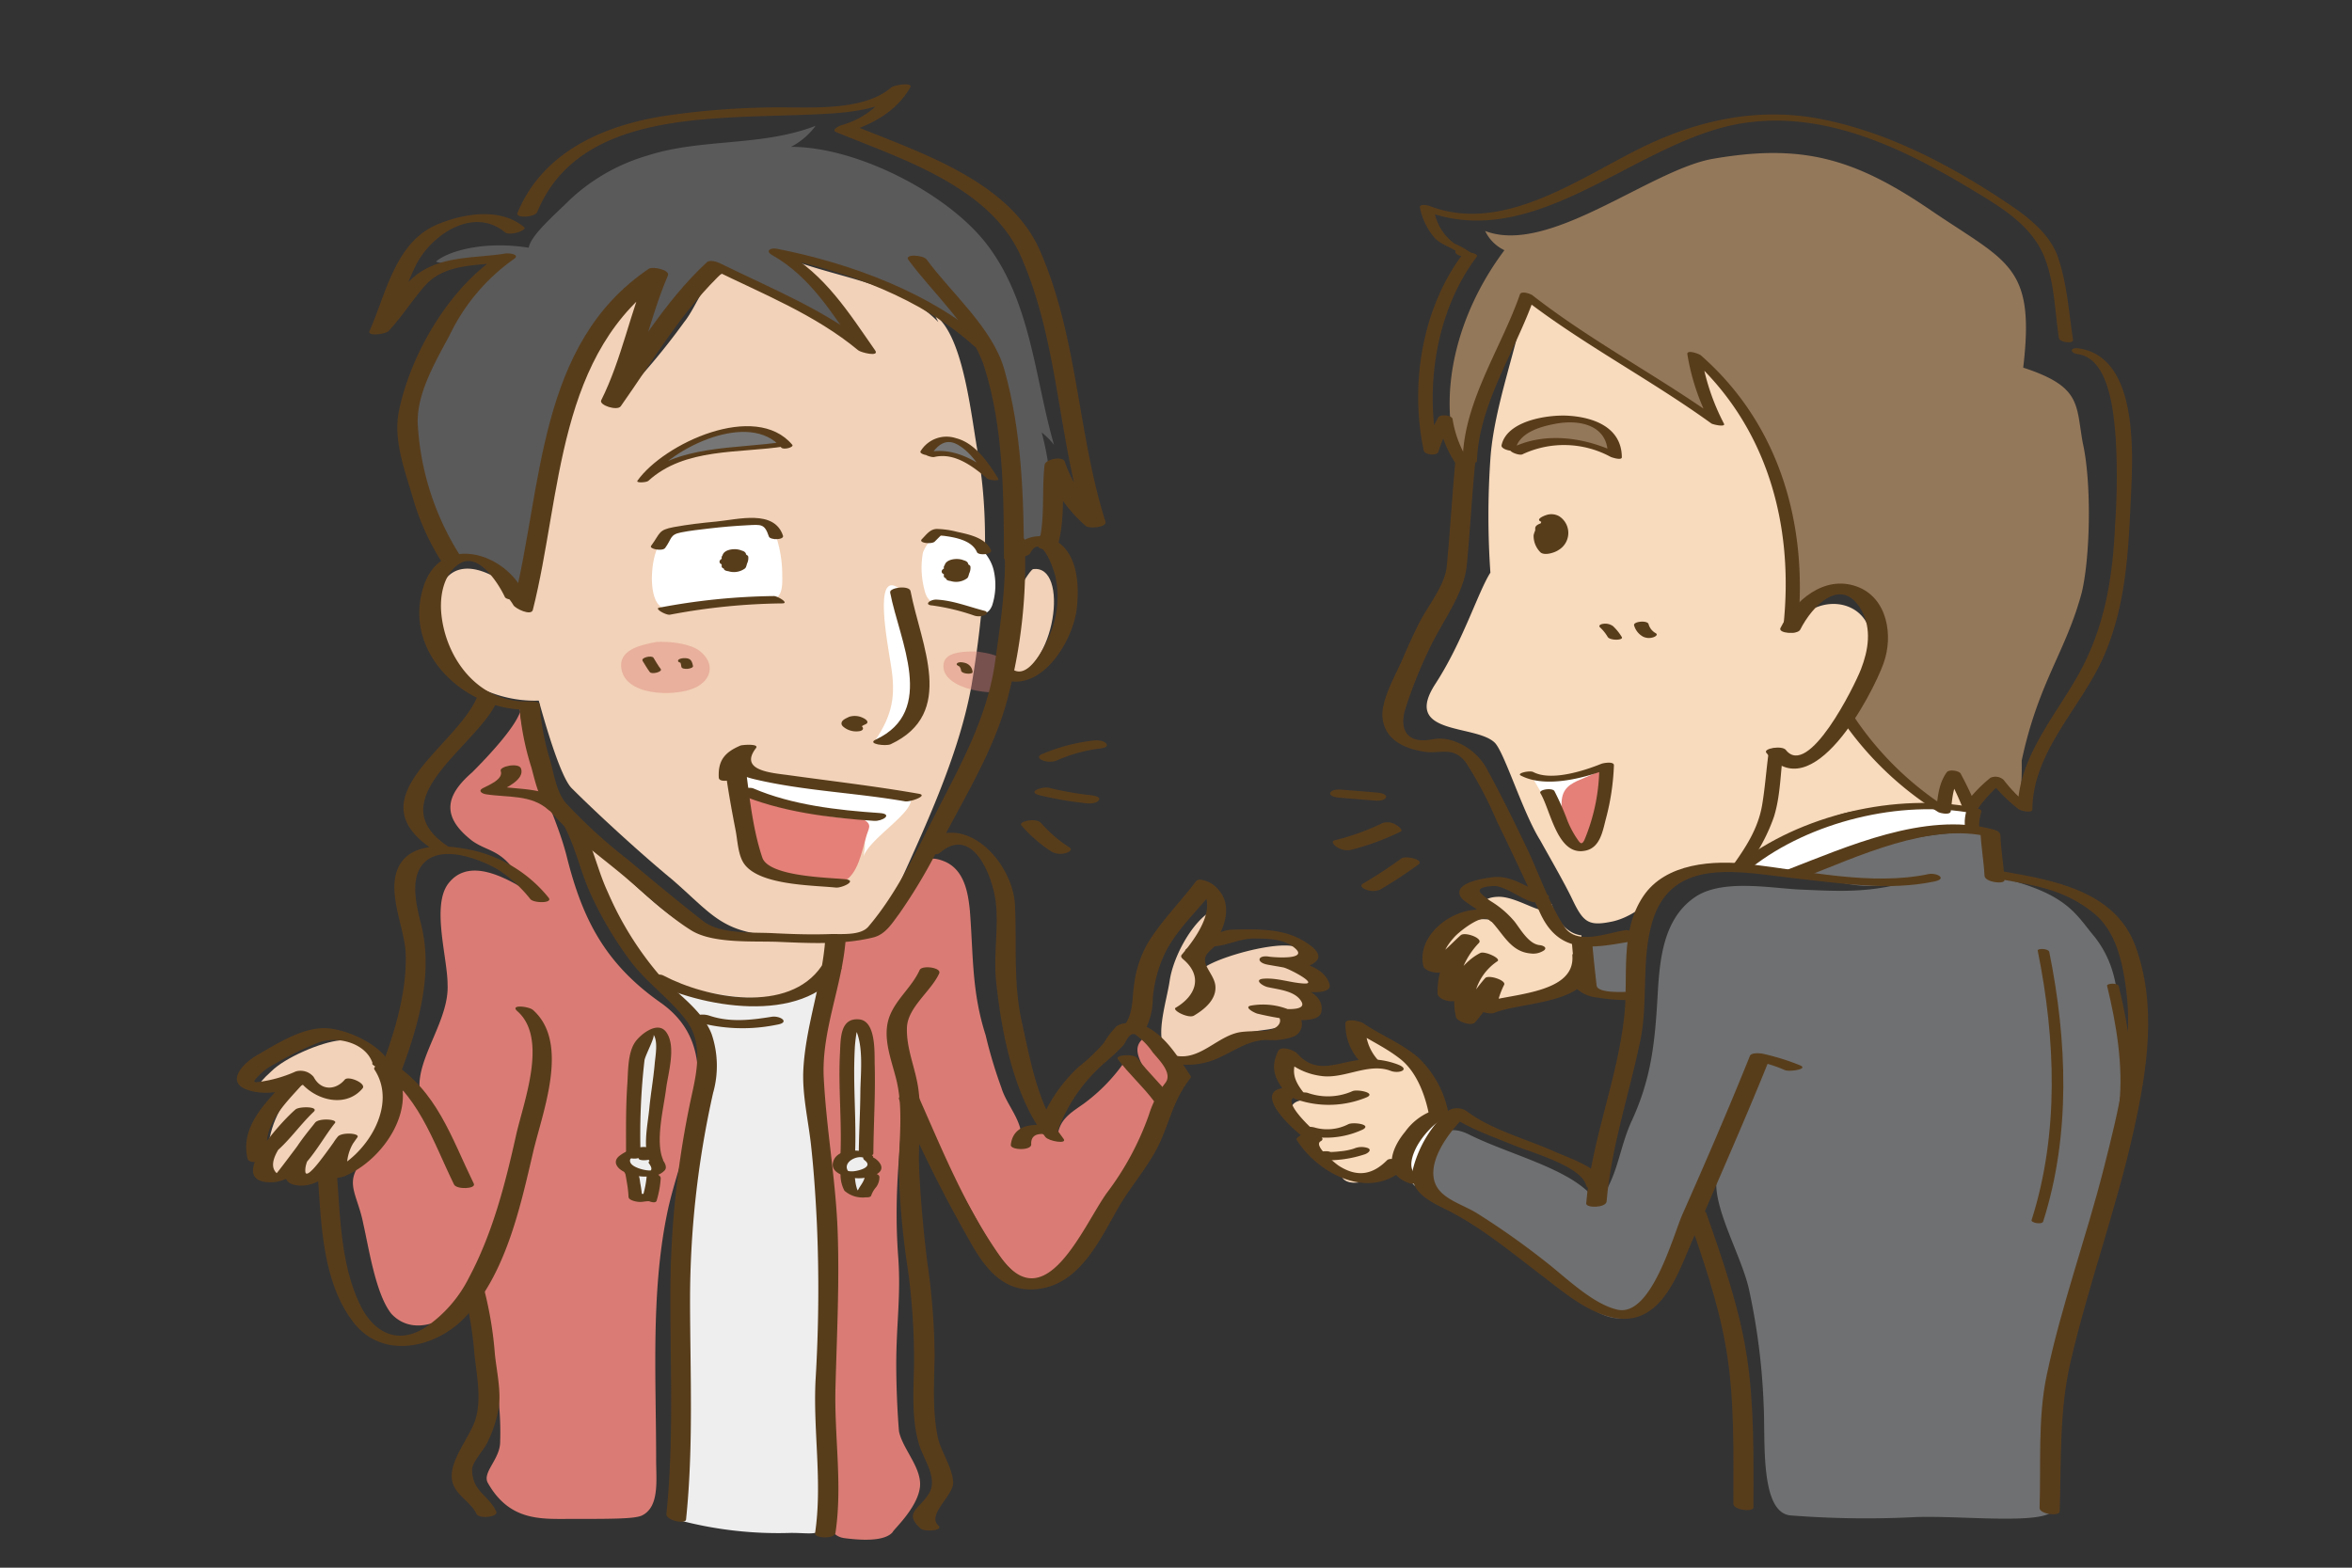 <svg xmlns="http://www.w3.org/2000/svg" xmlns:xlink="http://www.w3.org/1999/xlink" viewBox="0 0 300 200"><rect x="0" y="0" width="300" height="200" fill="#333333" stroke="none"/><defs><style>.a{fill:none;}.b{isolation:isolate;}.c{fill:#f2d2b8;}.d{opacity:0.4;mix-blend-mode:multiply;}.e{fill:#d97c75;}.f{clip-path:url(#a);}.g{fill:#fff;}.h{fill:#e48078;}.i{fill:#5a5a5a;}.j{fill:#f23d33;}.k{fill:#da7c75;}.l{fill:#eee;}.m{fill:#f8dabc;}.n{fill:#94785a;}.o{fill:#6f7071;}.p{fill:#583d1b;}.q{fill:#767676;}.r{fill:#593d1b;}</style><clipPath id="a"><polygon class="a" points="128.968 81.554 123.465 80.993 118.695 81.779 117.571 83.014 118.862 88.739 123.243 90.311 127.004 89.414 128.968 81.554"/></clipPath></defs><title>040_07</title><g class="b"><path class="c" d="M119.238,40.2c3.8,2.682,4.694,13.635,5.587,18.107,1.567,9.389.671,19.672-.893,29.061-1.79,10.06-7.069,20.482-11.178,29.731-1.79,4.025-8.943,2.461-14.308,2.237-6.483-.447-7.824-2.906-12.741-7.154-3.8-3.129-9.3-8.147-12.785-11.626-1.314-1.314-3.089-7.152-4.2-11.176-5.813.224-12.967-3.129-13.19-9.836C55.3,70.375,61.537,71,67.23,76.913c-.224-7.824,2.827-15.257,4.391-22.858C72.962,47.348,77.434,38.63,83.915,35.5c-.446,5.365-3.8,10.283-4.917,15.425a87.514,87.514,0,0,0,8.27-9.837c1.79-2.235,2.683-6.036,5.366-6.259,2.237-.224,6.035,2.905,8.047,3.8,2.683,1.342,5.366,3.13,8.049,4.471-2.906-3.129-5.141-6.929-8.049-10.06,6.262,2.46,14.31,3.131,19,8.048"/><g class="d"><path class="e" d="M83.813,81.885c-1.708.32-4.7.853-4.59,3.095.186,3.852,6.832,3.949,9.392,2.776,2.135-.961,2.669-3.1.642-4.7-1.067-.853-3.309-1.173-4.7-1.173"/></g><g class="f"><g class="d"><path class="e" d="M124.681,83.12c-1.5-.013-4.134-.058-4.33,1.629-.337,2.9,5.339,3.956,7.683,3.46,1.952-.4,2.684-1.913,1.155-3.407a8.56,8.56,0,0,0-3.871-1.571"/></g></g><path class="c" d="M130.416,74.4c-.225.447.893-1.565,1.341-1.79,4.694-.67,2.905,12.967-2.908,13.862.448-4.248,1.342-8.272,1.342-12.52"/><path class="g" d="M98.751,68.848c.41-1.539-1.538-2.36-3.18-2.36-3.488.1-10.32.084-11.858,3.776-.615,1.64-.859,4.738-.039,6.378,1.026,2.051,4,1.333,5.846,1.025,2.257-.308,4.41-.718,6.666-.82,2.667-.2,3.692-.2,3.59-3.281a15.861,15.861,0,0,0-.719-4.924"/><path class="g" d="M119.672,68.13a4.889,4.889,0,0,0-1.949,2.358,10.95,10.95,0,0,0,.207,4.82c.512,2.359,2.871,2.051,4.922,2.462,1.641.307,2.974,1.23,3.692-.513a8.4,8.4,0,0,0,.2-4.512c-.615-2.667-3.9-5.333-6.767-4.309"/><path class="g" d="M116.289,101.768a46.768,46.768,0,0,1-7.18-.822c-4.409-.717-8.923-1.332-13.229-2.359l-1.232-.615c0,1.026-.306,2.051-.2,3.077,3.487.615,6.769,1.846,10.256,2.564,1.538.308,2.882.056,4.113.878,1.744,1.229,1.63,3.121,1.323,4.763.866-2.354,6.358-5.538,6.051-7.384"/><path class="h" d="M94.342,101.254c1.024,2.359.2,5.846,1.538,8.2,1.231,2.358,9.436,4.307,11.793,2.974,1.745-.923,2.257-3.794,2.77-5.539.308-1.229.923-1.639-.307-2.358-.821-.411-2.155-.1-2.976-.2-2.357-.308-4.819-.718-7.178-1.23-1.949-.412-3.8-1.437-5.846-1.745"/><path class="i" d="M129.742,71.044c.449-.894,1.79-1.117,2.46-2.011,2.683-3.354,1.789-9.614.671-13.861a10.26,10.26,0,0,1,1.564,1.565c-2.458-8.5-2.905-18.108-8.5-25.485C121.024,24.769,109.4,18.733,100.9,18.733a9.108,9.108,0,0,0,3.131-2.682c-6.93,2.682-14.532,1.565-21.462,3.8a24.481,24.481,0,0,0-9.837,5.589c-1.789,1.787-5.057,4.566-5.291,6.165-5.662-.911-10.252.41-11.818,1.752.9.67,6.986-.671,7.88,0-5.589,5.588-11.941,14.307-11.6,22.764.141,3.531,2.19,8.752,5.472,15.321,1.533-.221,3.246-1.132,5.034.656,1.566,1.341,3.17,2.076,4.065,4.758,1.564-12.742,3.8-33.533,16.543-40.686-.224,4.471-2.683,9.165-3.8,13.413,2.905-4.024,8.27-15.872,13.413-15.2,2.682.223,6.035,3.576,8.494,4.47,2.907,1.342,5.365,2.683,8.272,4.025-2.683-3.8-6.036-6.931-9.166-10.284,8.047,2.907,20.79,4.918,25.933,12.3,5.587,8.495,2.012,16.766,3.129,25.932"/><path class="c" d="M74.748,107.26c.449,2.906,2.461,5.812,3.578,8.494,1.341,3.131,2.906,7.825,6.036,9.837,2.906,1.788,9.389,2.906,12.743,2.683,6.035-.224,8.271-3.577,8.718-8.942-4.024,1.117-12.518.894-16.543-.447-5.365-2.012-10.059-8.5-15.2-11.625"/><path class="j" d="M61.719,161.622c.9,0,.234-.526-.319-.526-.9,0-.233.526.319.526Z"/><path class="k" d="M66.478,90.27c-.224,2.012-4.248,6.259-6.26,8.271-3.353,2.907-4.024,5.589,0,8.719,1.565,1.117,2.907,1.117,4.471,2.682,1.341,1.341,2.236,3.13,3.8,4.471-2.907-1.788-8.5-5.588-11.4-1.564-2.012,2.905,0,9.389,0,12.742.222,4.471-3.8,9.166-3.578,13.19.225,3.129,4.7,8.942,6.037,12.3-4.695-8.719-8.719-19.227-11.178-4.919-5.365,4.248-2.906,5.365-2.012,10.06.671,2.906,1.565,8.942,3.576,11.4,3.353,3.578,9.167,0,10.731-3.8.224,4.47,2.46,8.271,2.683,12.965a37.385,37.385,0,0,1,.447,7.155c0,2.234-2.331,3.9-1.565,5.252,2.794,4.919,6.813,4.584,10.619,4.584,5.253,0,8.16,0,9.054-.447,2.235-1.119,1.788-4.472,1.788-7.155,0-10.282-.67-21.013,1.341-31.072,1.788-9.167,8.5-20.791-.894-27.275-6.929-4.917-9.836-10.506-11.848-18.555-1.566-6.259-5.812-13.188-6.036-19.672"/><path class="k" d="M105.823,119.778c1.341.448-.224,7.155-.671,8.719-2.236,10.284.895,19.449.895,29.957,0,8.941-.224,18.107-.224,27.273,0,4.248-1.565,10.059,1.9,10.506,1.567.2,5.031.56,6.148-.782,0-.224,3.129-3.017,3.464-5.7.307-2.441-2.221-4.908-2.668-7.144-.224-2.683-.35-6.046-.35-8.5,0-5.142.616-8.824.249-13.775-1-13.486,2.2-20.78-.249-30.711-.43-1.75,2.46-4.025,4.472-5.143-7.825,9.389-2.012,18.779,3.8,27.721,2.236,3.353,5.366,11.177,9.613,11.4,5.589.224,8.048-8.048,10.283-11.848,2.012-3.577,3.577-7.154,5.589-10.731,2.236-4.247,2.236-5.588-2.012-8.718-2.236,1.564,0,3.576.447,5.588a34.626,34.626,0,0,0-2.9-2.683,22.664,22.664,0,0,1-5.366,5.59c-1.565,1.117-3.242,2.012-3.353,4.359-1.565-2.236-2.236-1.006-4.694.335.446-2.235-1.79-4.471-2.461-6.706a59.04,59.04,0,0,1-2.012-6.707c-1.788-5.589-1.563-10.059-2.011-15.871-.223-2.237-.671-5.143-3.13-6.261-3.129-1.341-3.353.9-4.471,3.13-2.682,5.589-4.918,6.484-10.73,6.706h-.224"/><path class="l" d="M85.7,125.591c.447,1.342,2.012,3.13,2.683,4.471,2.458,4.47,1.788,6.26.67,11.178-2.683,10.73-1.341,21.684-1.117,32.639.223,6.929-1.341,13.635-1.119,20.119a49.537,49.537,0,0,0,14.084,1.565c3.131,0,4.024.67,4.919-2.459.67-2.236,0-5.365.224-7.6.893-11.177,0-23.026-1.342-34.2-.67-5.365-1.341-10.73-.894-16.1.447-5.141,1.788-10.059,2.012-14.977-1.342,10.06-13.86,6.93-20.567,5.141"/><path class="l" d="M84.586,132.3c-4.919-2.907-4.387,12.928-4.387,14.941-.671.224-1.442.973-.6,1.6.446.224.252.476.7.7a3.871,3.871,0,0,0,1.7,3.2c1.5,0,1.8-3.1,1.8-4a7.088,7.088,0,0,1-.5-1.9c0-.9.2-2.58.2-3.7.223-2.236,1.679-9.064,1.1-10.491"/><path class="l" d="M109.371,131.154c-2.905-2.011-1.175,14.174-1.4,16.186-1.341.446-.8,2.7,1,4.7,1.944,2.158,2.851-3.658,1.5-4.5.67-4.472.4-15.386-.9-16.486"/><path class="c" d="M154.557,116.2c-2.459,1.341-4.917,5.812-5.366,8.941-.67,4.247-3.353,10.954,3.578,10.059,2.236-.222,3.8-2.458,6.035-3.353,2.459-.671,3.8-.222,5.59-1.564l-.224-1.118c2.236,0,3.129-1.789,1.341-3.354.9,0,1.566-.447,2.236-.223a4.387,4.387,0,0,0-2.012-2.906c2.683-4.248-10.284-.895-12.3.894-2.236-2.682,1.565-4.694,1.565-7.6"/><path class="m" d="M194.554,38.168c-.9,5.813-4,13.651-4.452,20.358a105.161,105.161,0,0,0,0,14.53c-1.552,2.409-3.514,8.806-7.011,14.179-4.312,6.625,5.08,5.127,7.551,7.5,1.236,1.187,3.562,8.87,5.8,12.447,1.118,2.012,3.135,5.512,4.087,7.508,1.441,3.028,2.095,3.52,5.225,2.85,4.694-1.119,7.153-6.261,12.742-6.707,2.459-.224,3.13.446,4.918-1.789,1.342-1.788,2.012-4.918,2.459-6.929.224-1.119-.223-4.695.895-5.59,1.341-1.341,1.564.9,2.683.447a7.223,7.223,0,0,0,3.129-2.683c2.907-3.353,6.707-8.718,6.036-13.189-.671-4.695-6.889-5.655-10.055-1.043.667-5.723-.334-11.39-1.167-15.946-1.395-7.622-5.1-14.308-10.463-17.885-.223,2.236.9,4.919,1.789,7.377-7.6-5.365-15.273-9.495-23.663-15.439"/><path class="g" d="M195.467,99.212c.894,1.565,3.353,5.812,4.919,8.272-.447-3.354,2.158-6,3.275-9.135-1.563.671-5.7,1.52-7.97.639"/><path class="h" d="M204.686,97.924c-3.354,2.238-6.537,1.288-5.195,6.877,2.46,9.165,5.419-2.638,5.195-6.439"/><path class="m" d="M235.11,92.015c-1.314,1.969-4.29,7.287-8.536,4.16a66.906,66.906,0,0,1-1.821,7.955,47.342,47.342,0,0,1-2.46,6.483c5.365-1.342,8.719-6.483,14.532-7.153,4.471-.671,10.06-1.119,14.306-.448-.446-1.117-1.117-2.235-1.563-3.354a14.3,14.3,0,0,0-1.79,3.131c-6.036-1.789-8.206-6.525-12.23-10.774"/><path class="n" d="M186.078,58.972c-2.905-8.718-.223-19,5.813-27.05a5.2,5.2,0,0,1-2.46-2.458c8.048,3.129,20.791-7.6,28.838-9.166,11.4-2.012,18.126-.211,27.945,6.483,9.836,6.707,13.408,7.012,11.848,20.12,7.469,2.432,6.706,4.695,7.6,9.613,1.117,4.917.985,14.39-.132,19.085-1.566,5.81-3.9,9.29-5.909,15.1a52.751,52.751,0,0,0-1.753,6.347,38.2,38.2,0,0,1-.254,5.292v.448a5.284,5.284,0,0,1-2.682-3.131c-1.341.671-2.236,2.237-3.578,3.131-.895-1.341-1.341-3.131-2.682-4.023a13.054,13.054,0,0,0-.9,4.023c-2.235-.448-5.588-2.906-7.823-5.813-3.578-4.247-5.9-4.765-3.13-8.718,1.564-2.235,4.471-6.929.671-12.072-2.441-3.3-8.273.67-8.943,3.8.67-16.32-1.788-24.144-12.072-33.981.671,2.683,1.342,4.92,2.012,7.378-7.153-4.695-15.872-10.507-23.919-15.2-1.119,3.353-8.5,17.213-7.155,21.908"/><path class="m" d="M197.7,116.2a4.345,4.345,0,0,1-1.566-.225c-1.341-.446-3.352-1.565-4.917-1.565-2.46,0-3.13,1.565-.447,3.131-2.683-1.119-8.719,1.341-6.707,4.917.9-.671,2.012-1.341,3.13-2.012-1.118,1.566-2.235,3.577-1.565,5.365a8.5,8.5,0,0,0,2.906-2.011c-.223,1.788-1.118,3.576-.67,5.142,1.788-1.789,6.707-.895,9.612-2.012,3.8-1.342,4.024-3.8,4.248-7.6-2.012-.224-3.354-2.237-3.8-4.024"/><path class="o" d="M207.986,119.108a9.7,9.7,0,0,1-2.011.894c-1.716.375-3.9.206-4.071,1.216a21.091,21.091,0,0,0,.335,4.879c1.514,1.178,3.959,1.059,5.3,1.282.894-2.458.671-6.035.671-8.494"/><path class="g" d="M222.741,109.942c1.564-.671,4.471-3.353,7.153-4.247,5.812-2.012,15.27-4.435,21.305-1.976-.044.549.768,1.942-.167,2.02a102.4,102.4,0,0,0-13.985,2.638c-5.141,1.565-7.046,2.578-7.551,3.419l-7.2-1.183Z"/><path class="o" d="M229.894,111.73c1.286-.775,12.727-6.158,23.664-5.485-.168.841.744,3.612.84,5.551,9.332,2.088,10.326,4.833,12.784,7.738,3.132,4.025,2.952,8.069,3.4,13.211.224,4.695,1.119,9.836-.446,14.308-1.566,4.694-2.732,10.294-4.465,14.88a70.649,70.649,0,0,0-4.2,31.127c-2.46,1.341-11.9.268-17.262.491a123.492,123.492,0,0,1-15.873-.223c-3.877-.435-3.149-9.649-3.373-13.9a83.927,83.927,0,0,0-1.85-14.807c-.895-4.247-4.613-10.42-4.166-14.22.67-4.919,4.471-9.837,5.813-14.754-3.13,4.246-4.024,10.73-6.036,15.425-2.012,4.246-3.577,9.389-6.26,13.413-3.577,5.141-8.047,4.695-11.847.222-3.578-4.023-8.273-6.929-12.967-9.611-2.907-1.79-5.812-2.461-5.365-6.036.446-4.248,2.028-5.857,5.16-4.291,5.364,2.682,13.8,4.542,16.318,8.748,2.682-3.353,2.666-6.917,4.454-10.717,2.235-4.919,2.779-9.136,3.117-14.185.312-4.684.236-11.076,4.93-14.207,3.353-2.235,9.272-1.158,13.073-.935,5.141.225,9.085.505,14.424-1.077-2.905.448-4.694.9-7.6.448-2.237-.224-3.917-1.5-6.153-1.053"/><path class="m" d="M180.936,135.874c-1.565-.893-4.694-2.905-6.706-3.8a6.451,6.451,0,0,0,.67,4.024c-2.682.671-8.047,1.788-10.059-.446-.671,1.563.446,3.129,1.341,4.694-3.578.447.224,4.694,2.012,5.588-1.788,1.119.894,3.353,2.683,3.353.223,2.46,3.353,1.565,5.141.671,2.46-1.118,2.46-2.459,4.023-4.694,1.79-2.459,3.578-2.236,3.132-5.589-.225-1.341-1.566-3.8-2.683-4.023"/><path class="g" d="M184.066,142.805c-4.025-.447-6.93,5.365-3.576,8.494,1.117-2.459,1.564-6.706,3.353-8.494"/><path class="c" d="M45.559,132.945c-.437-.437-1.093-.437-2.187-.219-2.408.219-7.005,2.189-8.756,3.941-4.6,4.158,1.751,1.093,4.158.876-2.626,2.845-4.158,5.253-4.595,8.972-.657,5.036,1.532,5.253,4.595,1.533-1.533,6.129,9.413-1.095,10.506-3.72,1.752-3.94.877-9.194-3.5-11.383"/><path class="g" d="M113.411,75.38c.217,0,1.312-.656,1.75,0-.219,0-.438-.219-.657-.437-3.063-1.971-1.313,7-.876,9.849.658,3.94.22,6.347-1.97,9.63,8.318-.438,5.035-14.664,3.722-18.823"/><path class="p" d="M127.163,86.318c5.191,2.825,9.635-4.27,10.163-8.571.386-3.156.156-7.515-3.137-9.018a4.186,4.186,0,0,0-5.3,1.9c-.324.609,2.161.614,2.527-.074,1.452-2.728,3,2.156,3.211,3.015a12.381,12.381,0,0,1-.222,6.01c-.377,1.462-2.8,7.155-5.089,5.908-.608-.331-3.011.367-2.157.832Z"/><path class="p" d="M128.091,69.066c.376,4.972-.468,10.361-1.153,15.287-.994,7.149-4.34,13.066-7.555,19.364-2.538,4.972-4.981,10.22-8.621,14.5-1.012,1.192-3.545.9-4.967.952-2.4.084-4.812,0-7.21-.12-2.672-.133-6.727.169-8.943-1.572-3.228-2.537-6.4-5.149-9.542-7.793a66.715,66.715,0,0,1-7.93-7.242c-1.177-1.374-1.533-3.758-2-5.451a31.285,31.285,0,0,1-1.326-7.069c-.017-.477-1.052-.454-1.332-.442-6.367.275-10.658-5.351-11.222-11.2-.219-2.28.287-5.179,2.425-6.43,2.368-1.385,4.909,2.651,5.667,4.29.3.646,2.841.327,2.493-.427-2.437-5.262-10.64-7.741-12.854-.869-2.763,8.58,5.581,16.023,13.554,15.678l-1.332-.442a34.729,34.729,0,0,0,1.544,7.858c.442,1.6.839,3.6,1.893,4.934,2.642,3.348,6.476,6.035,9.729,8.749,2.812,2.346,5.637,5.12,8.751,7.067,2.8,1.753,8.071,1.338,11.2,1.474,3.935.17,8.179.384,12.035-.569,1.548-.382,2.395-1.806,3.3-3.015a69.24,69.24,0,0,0,5.525-9.429c3.117-5.974,6.811-11.935,8.423-18.53a66.786,66.786,0,0,0,2.056-19.71c-.056-.75-2.657-.578-2.6.157Z"/><path class="p" d="M58.645,70.807a34.87,34.87,0,0,1-5.372-16.925c-.053-3.883,2.354-7.868,4.117-11.2A25.265,25.265,0,0,1,65.5,33.08c.971-.638-.594-.811-1.047-.737-3.5.571-7.253.288-10.424,2.113-2.922,1.684-4.549,5.224-6.78,7.612l2.415.03c1.2-2.7,2.052-5.542,3.352-8.2,1.891-3.868,7.326-7.633,11.391-4.264.611.507,2.922-.262,2.441-.66-3.053-2.53-7.642-1.755-11.031-.355-5.388,2.228-6.572,8.841-8.678,13.594-.342.771,2.082.387,2.415.03,1.665-1.782,2.966-3.847,4.557-5.692,2.653-3.074,6.843-2.58,10.5-3.176l-1.047-.738C57.288,36.756,52.37,45.167,50.884,52.442c-.749,3.665.734,7.513,1.749,10.978A31.249,31.249,0,0,0,56.2,71.468c.394.611,2.879.02,2.441-.661Z"/><path class="p" d="M68.529,27.043c3.975-9.674,14.444-11.42,23.784-12.011,4.173-.263,8.359-.271,12.535-.485,3.872-.2,8.106-.619,11.145-3.25l-2.415-.007a10.6,10.6,0,0,1-6.271,4.685c-.231.076-1.36.589-.643.883,8.357,3.441,19.664,6.936,23.6,15.951,4.776,10.933,4.632,22.939,8.173,34.166l2.5-.555a17.47,17.47,0,0,1-5.128-7.525c-.247-.758-2.487-.319-2.572.426-.391,3.422.112,6.888-.8,10.245-.211.777,2.334.568,2.524-.137.937-3.463.44-7,.844-10.534q-1.287.211-2.572.426a18.028,18.028,0,0,0,5.266,7.783c.4.364,2.737.188,2.5-.555-3.588-11.377-3.507-23.483-8.348-34.565C128.737,23,117.072,19.378,108.8,15.972l-.643.882c3.266-1.07,6.177-2.654,7.947-5.7.415-.715-2.084-.294-2.415-.007-3.809,3.3-11.174,2.417-15.973,2.568a99.982,99.982,0,0,0-13.341,1.135C76.637,16.141,69.142,19.544,66,27.18c-.279.68,2.234.571,2.525-.137Z"/><path class="p" d="M65.2,75.737c-1.418-.5-.122.7.277,1.454.239.449,2.28,1.441,2.489.614,3.715-14.72,2.956-33,17.141-42.534l-2.408-.88c-2.339,5.447-3.359,11.358-6.015,16.679-.31.62,2.049,1.387,2.493.76,4.212-5.959,7.914-12.38,13.313-17.379l-1.64-.12c6.406,3.16,13.071,5.763,18.628,10.367.33.274,2.765.888,2.142-.006-3.349-4.8-6.381-9.665-11.6-12.619q-.289.409-.576.82c8.642,1.7,18.159,5.232,24.8,11.258.495.449,2.995.756,1.978-.167-7.261-6.588-17.7-10.4-27.149-12.254-.759-.149-1.545.272-.576.82,4.892,2.767,7.693,7.51,10.817,11.988l2.142-.006c-5.865-4.86-12.888-7.625-19.65-10.96-.363-.179-1.277-.455-1.639-.12C84.7,38.515,80.95,45.035,76.685,51.07l2.493.76c2.656-5.32,3.676-11.231,6.015-16.679.314-.732-1.965-1.177-2.408-.88-14.279,9.6-13.55,27.87-17.311,42.773l2.489.615c-.632-1.192-1.121-2.445-2.458-2.919-1.461-.518-1.742.487-.3,1Z"/><path class="p" d="M115.876,33.168c3.165,4.312,8.065,8.542,9.7,13.725,2.415,7.649,2.457,16.305,2.48,24.261,0,.827,2.556,1.146,2.556.512v-.273c0-.827-2.556-1.145-2.556-.511v.272l2.556.512c-.024-8.149-.278-16.664-2.517-24.551-1.494-5.264-6.745-9.707-9.91-14.021-.407-.555-2.912-.747-2.31.074Z"/><path class="p" d="M84.838,69.912c.873-1.182.576-1.7,2.024-1.986,1.186-.238,2.4-.364,3.6-.506q2.433-.287,4.881-.411c1.752-.087,2.178-.21,2.727,1.437.16.481,1.991.452,1.8-.112-1.117-3.351-5.7-2.071-8.482-1.8-1.815.174-3.645.378-5.439.709-2.012.37-1.7.765-2.9,2.389-.3.411,1.455.728,1.783.284Z"/><path class="p" d="M85.461,78.419a81,81,0,0,1,14.313-1.44c.962-.01-.6-.942-1.065-.936a82.711,82.711,0,0,0-14.637,1.485c-.643.124.907.984,1.389.891Z"/><path class="p" d="M119.208,69.112q.546-.549,1.093-1.093l-1.045.2c1.7.218,4.579.406,5.356,2.222.2.467,2.022.29,1.788-.256-.669-1.564-2.8-2.006-4.289-2.328a11.452,11.452,0,0,0-2.632-.377c-.863.028-1.324.735-1.89,1.3-.516.518,1.273.672,1.619.324Z"/><path class="p" d="M121.478,73.294a3.209,3.209,0,0,0,.8-.211c-.023.011.709-.415.431-.238l-.892.278.032-.006-1.362-.338c.031.073-.062.272-.073.308-.158.5.706.511.989.511h.273c.39,0,1.565-.145,1.565-.724,0-.241.1-.767-.065-.953-.438-.481-1.52-.274-2.029-.079-.753.29-.757.955-.76,1.661,0,.37.811.367,1.016.367h.273c.445,0,1.5-.14,1.565-.724.048-.415.339-.8.246-1.227-.079-.37-.645-.475-.947-.5l.636.227c-.649-.579-2.782-.427-2.7.711.034.454.189,1.5.648,1.726a2.377,2.377,0,0,0,2.229-.307c.187-.146.208-.5.309-.706a1.639,1.639,0,0,0,.123-.745c0-.673-2.422-.405-2.555.212l-.015.071,1.853-.57-.038-.007.636.227a1.513,1.513,0,0,1-.219-.339c-.13-.254-.735-.236-.951-.236h-.548c-.353,0-1.61.152-1.565.723.036.466.236.9.272,1.369.03.375.784.366,1.017.366h.275c.383,0,1.378-.116,1.538-.579a1.474,1.474,0,0,0,.087-.68c-.023-.221-.214-.487-.087-.689.283-.451-.813-.516-.989-.51-.488.013-1.25.119-1.538.579s.161.9,0,1.369l1.538-.58h-.275l1.016.367c-.036-.466-.236-.9-.272-1.369l-1.566.724h.548L121,72.539a.991.991,0,0,0,.893.573c.381.057,1.739-.035,1.854-.571,0-.024.01-.047.014-.071l-2.554.213a1,1,0,0,1-.069.458,2.837,2.837,0,0,0-.148.328c-.009.048-.018.095-.028.143-.06.238-.028.222.094-.048l2.229-.308c.2.1.147.161.066-.06-.065-.179-.116-.363-.164-.547-.042-.158-.075-.319-.1-.481a2.374,2.374,0,0,1-.027-.238c-.014-.183.077-.115-.1.068l-.739.344.026-.007-1.275.04c-.631-.158.015.048.117.073.654.163-.094-.239-.181.106a7.518,7.518,0,0,0-.248.949l1.566-.724h-.273l1.017.367c0-.14.006-.279.014-.418.006-.115.02-.23.034-.344.009-.075.106-.174-.006-.079l-1.425.438h.042l-.805-.131.048.033c-.07-.079-.141-.157-.212-.236v.823l1.566-.724h-.273l.989.511c.044-.137.19-.448.128-.6-.186-.447-.977-.412-1.363-.338a3.731,3.731,0,0,0-.674.167,1.272,1.272,0,0,0-.3.147q-.636.411.6-.137c-.286.051-1.285.216-1.219.7.064.463,1.077.389,1.362.338Z"/><path class="p" d="M119,77.255a27.65,27.65,0,0,1,5.325,1.3,1.955,1.955,0,0,0,1.312-.1c.308-.15.32-.433-.039-.524-1.994-.509-4.089-1.345-6.158-1.434-.8-.034-1.709.7-.44.753Z"/><path class="p" d="M113.542,75.606c1.182,6.141,5.95,15.1-1.831,18.743-1.224.573,1.3.881,1.891.6,8.425-3.942,3.857-12.691,2.54-19.534-.15-.783-2.728-.482-2.6.188Z"/><path class="p" d="M109.8,92.548c-.056-.039-.113-.078-.171-.116l.286.288c-.048-.1.459-.306.512-.333.514-.261-.015-.65-.325-.788a2.365,2.365,0,0,0-1.786-.152c-.291.148-.839.35-.956.694-.128.375.219.6.492.784a2.591,2.591,0,0,0,1.809.347c.507-.1.547-.445.139-.724Z"/><path class="p" d="M83.471,84.121c-.039-.069-.08-.137-.117-.206q-.7.192-1.392.387c.3.484.578.983.922,1.438.258.34,1.659-.035,1.392-.388-.344-.454-.623-.953-.922-1.437-.21-.342-1.62-.04-1.392.387.037.069.079.138.118.206.2.351,1.629.029,1.391-.387Z"/><path class="p" d="M87.249,84.556l.1,0-.652-.1c.166.073.181.462.212.613.09.449,1.562.269,1.485-.11-.155-.769-.371-1.018-1.192-.994-.165,0-.74.086-.72.352s.6.246.765.241Z"/><path class="p" d="M122.54,85.067l.116.031q-.212-.1-.423-.195a.9.9,0,0,1,.349.628c.059.479,1.518.535,1.477.2a1.308,1.308,0,0,0-1.051-1.177c-.244-.065-.737-.134-.936.085s.35.4.468.432Z"/><path class="q" d="M118.125,57.74c1.914-3.008,5.195-2.187,8.475,3.28-2.186-1.912-5.193-3.827-7.929-3.008"/><path class="r" d="M118.822,57.931c.787-1.155,1.818-2.007,3.25-1.244,1.675.893,2.844,2.739,3.807,4.3l1.38-.013c-2.521-2.152-5.641-4.065-9.074-3.25-.757.179.606.668.973.581,2.585-.613,4.937,1.188,6.784,2.764.193.165,1.623.38,1.38-.013-1.241-2.007-2.928-4.531-5.382-5.154a3.873,3.873,0,0,0-4.511,1.649c-.257.377,1.157.728,1.393.382Z"/><path class="q" d="M100.352,56.919c-3.828-5.195-15.859.549-18.319,4.376,4.375-4.376,15.037-4.1,18.046-4.65"/><path class="r" d="M101.051,56.737c-4.7-5.578-16.365-.162-19.74,4.583-.241.339,1.161.23,1.38.031,4.674-4.273,11.616-3.491,17.431-4.412.867-.136.785-.726-.086-.589-6.254.989-13.632.292-18.661,4.889l1.38.03c3-4.212,12.878-8.937,16.9-4.168.282.335,1.668-.043,1.4-.364Z"/><path class="p" d="M117.178,101.262c-5.514-.965-11.062-1.605-16.6-2.372-2.108-.292-6.383-.551-4.153-3.447.468-.608-1.777-.414-1.976-.329-1.974.842-2.884,1.869-2.768,4.086.043.809,2.271.249,2.556-.2l.706-.952-2.442.062c.35,2.629.821,5.237,1.329,7.839.259,1.325.3,3.245,1.162,4.356,2.043,2.645,8.622,2.624,11.608,2.928.786.08,2.863-.9,1.184-1.068-2.094-.213-9.728-.325-10.55-2.758-1.231-3.642-1.645-7.851-2.15-11.643-.1-.763-2.117-.288-2.441.062a6.415,6.415,0,0,0-.934,1.233l2.556-.2a2.682,2.682,0,0,1,1.608-3.023L93.893,95.5c-1.823,2.368.082,3.376,2.39,3.922,6.243,1.477,12.845,1.708,19.166,2.813.633.111,3.038-.747,1.729-.975Z"/><path class="p" d="M94.231,101.3c5.3,2.272,11.551,3.035,17.254,3.422,1.095.075,2.481-.877.7-1-5.333-.362-11.158-1.019-16.106-3.142-.606-.261-3.1.181-1.851.718Z"/><path class="p" d="M134.692,97.058a19.7,19.7,0,0,1,5.5-1.551c.213-.018,1.221-.133.947-.587s-1.14-.494-1.579-.457a23.51,23.51,0,0,0-6.662,1.751c-.453.18-.52.512-.043.736a2.571,2.571,0,0,0,1.84.108Z"/><path class="p" d="M132.536,101.439a45.024,45.024,0,0,0,6.023,1.039c.433.061,1.316.03,1.6-.395.293-.445-.713-.594-.923-.623a40.5,40.5,0,0,1-5.4-.946c-.776-.22-2.925.465-1.3.925Z"/><path class="p" d="M130.3,105.332a18.191,18.191,0,0,0,3.862,3.339,2.433,2.433,0,0,0,1.787.157c.3-.074.95-.4.456-.721a16.772,16.772,0,0,1-3.6-3.093c-.349-.413-1.129-.4-1.609-.338-.178.023-1.243.25-.9.656Z"/><path class="p" d="M60.882,88.885c-2.689,6.449-15.593,12.765-5.81,19.4.549.372,3.078.381,1.948-.386-8.782-5.957,4.03-12.793,6.423-18.537.241-.577-2.241-1.246-2.561-.478Z"/><path class="p" d="M63.867,98.356c.386,1.048-1.558,1.821-2.27,2.191-.683.355-.112.7.362.781,2.76.444,5.8-.005,8.025,2.025.584.533,2.93-.154,2.46-.583-2.616-2.39-6.031-1.972-9.29-2.5.121.261.241.521.362.781.932-.485,3.462-1.595,2.938-3.016-.291-.787-2.8-.256-2.587.318Z"/><path class="p" d="M69.958,114.5a17.407,17.407,0,0,0-10.131-6.12c-2.877-.561-7.272-.979-8.912,2.07-1.722,3.2.715,7.9.831,11.2.177,5.006-1.488,10.289-3.24,14.917-.218.576,2.285,1.137,2.582.354,2.223-5.869,4.192-12.6,2.654-18.856-.622-2.527-1.758-6.708.93-8.469,2.391-1.566,6.589.051,8.779,1.3a17.223,17.223,0,0,1,4.205,3.821c.453.521,2.965.546,2.3-.216Z"/><path class="p" d="M47.615,135.879c5.738,3.555,7.484,9.482,10.293,15.23.333.681,2.857.577,2.527-.1-2.866-5.866-4.7-11.883-10.538-15.5-.581-.359-3.036-.1-2.282.367Z"/><path class="p" d="M40.481,149.266c.5,6.4.5,14.1,4.594,19.422,3.72,4.839,10.471,3.291,14.177-.567,5.223-5.438,7.095-14.039,8.747-21.13,1.2-5.138,4.727-13.961-.029-18.155-.5-.441-3.006-.736-1.978.17,3.964,3.5.774,11.59-.183,15.893-1.374,6.174-2.979,12.424-5.965,18.041a16.669,16.669,0,0,1-5.639,6.44c-3.591,2.271-6.615.527-8.294-2.961-2.438-5.065-2.517-11.192-2.944-16.69-.055-.709-2.55-1.293-2.486-.463Z"/><path class="p" d="M49.984,136.254c-.92-2.787-5.414-4.839-8.154-5.064-3.11-.257-6.546,1.994-9.129,3.478-1.615.928-4.053,3.38-1.1,4.387,2.688.916,5.916-.094,8.392-1.238l-2.281-.7c1.535,2.958,6.121,4.6,8.53,1.739.541-.643-1.815-1.657-2.268-1.118-1.136,1.348-3.025,1.467-3.967-.346a2.169,2.169,0,0,0-2.282-.7,16.572,16.572,0,0,1-4.944,1.364c-.85.1.126-.7.616-1.21a7.442,7.442,0,0,1,1.571-1.065,40.415,40.415,0,0,1,5.522-2.722c2.326-.958,6.144-.11,7.037,2.592.246.746,2.664,1.228,2.456.6Z"/><path class="p" d="M36.414,137.879c-2.49,2.793-5.8,5.809-4.841,9.912.191.824,2.009.324,2.442.043,2.42-1.567,3.924-4.028,5.99-5.989.75-.712-1.8-.705-2.289-.321-1.176.929-8.6,8.6-3.9,9.261,4.38.617,6.657-4.726,8.91-7.514l-2.528-.048c-.957,1.238-6.38,7.425-2.375,7.988,3.672.517,5.954-3.608,7.766-6.117l-2.528-.05a6,6,0,0,0-1.336,4.831c.131.762,1.844.334,2.249.167,4.965-2.057,9.637-8.952,6.277-14.076-.411-.626-2.9-.143-2.478.5,3.053,4.656-1.175,11.13-5.7,13l2.249.167a5.718,5.718,0,0,1,1.268-4.546c.373-.533-2.073-.68-2.528-.05-.612.847-1.207,1.7-1.84,2.533-.293.383-2.217,3.019-2.279,1.874-.11-2.05,2.618-4.67,3.784-6.18.38-.491-2.041-.651-2.528-.048-.652.806-4.86,6.5-4.912,6.448-2.068-1.917,3.46-6.834,4.716-7.826q-1.145-.159-2.289-.321c-2.059,1.955-3.58,4.428-5.989,5.989l2.442.043c-.906-3.9,2.176-6.71,4.533-9.356.682-.764-1.831-.835-2.288-.321Z"/><path class="p" d="M71.037,103.868c2.182,3.055,2.777,6.9,4.335,10.262a46.8,46.8,0,0,0,5.059,8.5c2.125,2.819,5.116,4.845,7.187,7.672,1.992,2.717,1.312,6.243.644,9.271a119.339,119.339,0,0,0-2.752,25.833c-.02,9.255.448,18.51-.51,27.737-.084.815,2.44,1.359,2.507.715.957-9.221.531-18.487.51-27.738a120.794,120.794,0,0,1,2.941-26.693,12.662,12.662,0,0,0-.192-7.514c-1.233-3.174-4.65-5.279-6.837-7.725a41.83,41.83,0,0,1-6.44-10.451c-1.5-3.242-2.029-6.8-4.143-9.761-.4-.563-2.884-.916-2.309-.111Z"/><path class="p" d="M105.263,119.835c-.4,5.6-2.475,10.914-2.791,16.541-.18,3.2.62,6.5.97,9.668.366,3.31.586,6.635.748,9.961a191.59,191.59,0,0,1-.155,19.893c-.362,6.581.9,13.163-.074,19.715-.1.645,2.485.758,2.605-.05.914-6.15-.159-12.313,0-18.489.171-6.641.514-13.218.283-19.869-.23-6.615-1.443-13.127-1.778-19.711-.306-6.011,2.379-11.761,2.8-17.71.049-.7-2.551-.734-2.606.051Z"/><path class="p" d="M119.821,108.847c4.2-3.678,6.759,2.827,7.18,6.153.415,3.274-.3,6.736.043,10.07.655,6.463,2.233,14.761,6.3,19.988.425.546,2.885.957,2.3.208-3.231-4.149-4.211-9.895-5.316-14.914s-.632-9.763-.858-14.826c-.249-5.573-6.594-12.426-11.952-7.731-.564.493,1.727,1.553,2.3,1.052Z"/><path class="p" d="M131.535,146.038q-.088-1.4,1.427-1.364c.519.119,1.745.2,1.958-.46a21.179,21.179,0,0,1,6.181-8.793,27.966,27.966,0,0,0,2.192-2.078c.291-.334.778-1.774,1.534-1.348a9.1,9.1,0,0,1,2.205,2.262c.753.921,2.59,2.655,1.61,3.894a13.155,13.155,0,0,0-2.108,4.1,36.565,36.565,0,0,1-5.374,9.96c-3.007,4.214-7.815,16.189-13.527,8.16-4.415-6.207-7.376-13.476-10.437-20.4-.293-.663-2.84-.455-2.511.289a178.55,178.55,0,0,0,9.533,18.981c2.095,3.54,4.689,5.994,8.981,5.068,4.834-1.045,7.266-6.475,9.479-10.29,1.724-2.972,4.106-5.52,5.464-8.7,1.228-2.878,1.734-5.285,3.713-7.79a.228.228,0,0,0,0-.277c-1.464-2.2-2.971-4.78-5.34-6.112-.949-.535-3.211-1-4.161-.145a10.9,10.9,0,0,0-1.574,2.081,24.007,24.007,0,0,1-3.238,3.069,19.827,19.827,0,0,0-5.227,8.08l1.959-.46c-2.165-.5-5.021-.48-5.344,2.283-.079.676,2.513.781,2.606-.012Z"/><path class="p" d="M117.3,123.755c-.955,2.124-2.94,3.647-3.805,5.825-1.063,2.674.224,5.616.858,8.266.87,3.627.321,7.612.288,11.3a100.5,100.5,0,0,0,1.165,12.835,85.918,85.918,0,0,1,.782,11.971c-.056,3.374-.362,7.228.695,10.491.6,1.843,2.347,4.186,1.226,6.059-1.216,2.032-3.309,2.456-1.1,4.489.508.469,3.009.295,2.279-.378-1.484-1.369,1.886-3.775,1.886-5.421,0-1.831-1.584-4.043-1.956-5.824-.706-3.385-.464-6.98-.406-10.412a87.278,87.278,0,0,0-.958-12.088c-.466-3.839-.818-7.688-1.009-11.551-.173-3.486.377-6.965-.115-10.446-.371-2.637-1.544-5.077-1.448-7.782.091-2.575,3.1-4.653,4.111-6.9.344-.764-2.2-1.084-2.49-.44Z"/><path class="p" d="M59.171,164.62a49.7,49.7,0,0,1,1.347,8.174c.3,2.734,1.008,6.112-.034,8.743-.825,2.083-2.89,4.575-2.868,6.807s2.347,3.06,3.164,4.8c.311.659,2.852.413,2.509-.317-1-2.135-3.047-2.525-3.075-5.331-.009-.9,1.417-2.451,1.841-3.25a16.07,16.07,0,0,0,1.544-4.562c.362-2.123-.261-4.809-.475-6.929a47.713,47.713,0,0,0-1.347-8.174c-.231-.815-2.767-.53-2.606.041Z"/><path class="p" d="M82.708,125.076c6.542,3.459,19.659,5.811,24.584-1.416.417-.613-2.065-1.04-2.5-.41-4.177,6.128-14.605,4.15-20.21,1.188-.588-.312-3.092,0-1.879.638Z"/><path class="p" d="M88.714,130.328a21.594,21.594,0,0,0,10.383.4c1.747-.28.432-1.189-.687-1.009-2.625.421-5.269.731-7.848-.119a2.768,2.768,0,0,0-1.843-.01c-.441.173-.5.574,0,.736Z"/><path class="p" d="M142.565,135.1c1.428,1.938,3.26,3.531,4.687,5.468.47.638,2.9.424,2.527-.087-1.427-1.938-3.26-3.531-4.687-5.468-.469-.638-2.9-.424-2.527.087Z"/><path class="p" d="M146.115,131.279a8.7,8.7,0,0,0,.928-4,16.842,16.842,0,0,1,1.418-5.389c1.44-3.173,4.338-5.708,6.421-8.459L152.734,113c3.032,2.355-.253,6.749-1.992,8.792-.19.223-.021.423.169.584,2.566,2.175,1.631,4.669-.95,6.185-.531.312,1.632,1.417,2.317,1.014,1.315-.773,2.9-2.044,2.746-3.793-.144-1.583-2.042-2.83-1.03-4.125,2.039-2.61,3.829-6.4.719-8.811-.347-.27-1.756-.947-2.148-.43-2.031,2.682-4.446,5.076-6.2,7.959a14.148,14.148,0,0,0-1.7,5.18c-.268,1.66-.1,3.488-1.041,4.948-.317.491,2.027,1.49,2.489.776Z"/><path class="p" d="M153.475,121.99a12.358,12.358,0,0,0,1.637-1.463l-1.307.134c2.083.391,4-.955,6.191-.93,1.749.02,3.679.007,5.115,1.183,1.957,1.6-2.736,1.213-3.215,1.133-1.509-.254-1.722.747-.2,1.022.665.12,1.33.228,1.994.352s4.566,2.15,2.653,2.053c-1.723-.088-3.362-.727-5.1-.621-1.4.085-.248.919.458,1.08,1.4.319,3.523.474,4.307,1.858.942,1.664-4.725.665-5.409.506q.368.525.733,1.051c2.658-.368,2.55,2.012-.049,2.164-.978.056-1.944.025-2.919.142-3.04.367-5.319,3.826-8.626,2.978-1.063-.273-2.6.41-.873.853a9.519,9.519,0,0,0,6.97-.717c1.972-.922,3.526-2.072,5.8-2.1a7.93,7.93,0,0,0,3.333-.411,1.725,1.725,0,0,0-.034-3.222,8.827,8.827,0,0,0-5.27-.762c-1.192.165.364.965.733,1.05,1.143.268,7.8,1.848,8.15-.26.5-3-4.631-3.69-6.648-4.149.154.36.306.72.459,1.08.482-.03,7.851,1.608,7.213-.463-.85-2.755-5.347-3.062-7.672-3.48q-.1.51-.2,1.022c1.754.294,4.726,1,6.191-.461,1.114-1.108-1.526-2.541-2.183-2.879-2.59-1.33-5.852-1.191-8.665-1.125-1.125.027-2.783,1.036-3.377.985-1.208-.1-1.359.942-2.294,1.452-.877.478,1.5,1.28,2.107.949Z"/><path class="p" d="M81.713,147.476a82.792,82.792,0,0,1,.491-12.2c.1-.644,1.364-2.97,1.155-3.271.6.864.232,2.733.15,3.695-.163,1.918-.51,3.814-.691,5.731-.177,1.879-.817,4.725-.071,6.537.2.489,2.019.447,1.8-.074-.967-2.35.1-6.513.409-8.959.261-2.04,1.318-5.407.044-7.231-1.109-1.587-3.4.349-4.011,1.271-.939,1.407-.862,3.723-.974,5.321-.21,3.008-.162,6.038-.163,9.049,0,.555,1.857.635,1.857.129Z"/><path class="p" d="M83.169,147.751c.781-.9-.3-1.486-1.178-1.42a5.621,5.621,0,0,0-2.929,1.086c-1,.746-.377,1.615.506,2.061a6.288,6.288,0,0,0,3.665.561,2.316,2.316,0,0,0,1.581-.766c.3-.408-.047-.967-.289-1.3-.315-.433-2.076-.006-1.752.44.144.2.352.524.306.747-.058.286-.216.191.054.141-.066.012-.132.019-.2.026.265-.029-.057-.006-.109,0,0,0-.2-.013-.394-.037a5.533,5.533,0,0,1-.978-.247c-.446-.168-1.144-.475-1.092-1.037.02-.218.322-.424.508-.536a4.286,4.286,0,0,1,.683-.319c-.042.017,0-.036.054.1a.351.351,0,0,1-.082.347c-.474.545,1.32.526,1.643.154Z"/><path class="p" d="M81.407,150.052c0-.069.037-.132-.046-.041L80,149.788c-.356-.245-.338-.424-.275-.19.028.106.048.213.07.319.064.315.115.632.165.95a13.3,13.3,0,0,1,.208,1.823c.007.47,1.11.65,1.423.65a2.485,2.485,0,0,0,.422-.025c-.127.021.034,0,.106-.015.15-.021.3-.037.452-.052.243-.024.564.085.136-.079q-.294-.158-.59-.313l-.126-.166c.126.373,1.626,1.036,1.765.487a12.528,12.528,0,0,0,.52-2.864c.012-.613-1.757-.994-1.765-.592a12.546,12.546,0,0,1-.52,2.865l1.765.487c-.227-.669-1.315-.769-1.9-.765a6.363,6.363,0,0,0-.815.075c-.128.017-.255.037-.382.057-.063.012-.048.006.047-.017H80.5l1.424.65a14.776,14.776,0,0,0-.25-2.085c-.09-.553-.093-1.171-.589-1.511-.244-.169-1.1-.521-1.367-.224a.234.234,0,0,0-.079.207c-.013.614,1.756,1,1.764.592Z"/><path class="p" d="M111.4,147.133c.027-3.774.277-7.539.169-11.315-.041-1.447.206-5.574-1.988-5.77-2.465-.22-2.348,2.515-2.444,4.324-.229,4.35.258,8.708.058,13.059-.023.506,1.836.515,1.862-.039.142-3.107-.047-6.228-.094-9.336-.022-1.459-.007-2.917.07-4.374.029-.562.1-1.119.179-1.676a4.409,4.409,0,0,1,.288-1.044q-.814-.219-.4.3c1.094,2.236.66,5.727.639,8.124-.022,2.595-.179,5.188-.2,7.784,0,.523,1.857.5,1.861-.038Z"/><path class="p" d="M110.8,147.128c-1.37-.584-4.285-.6-4.573,1.3-.18,1.185,1.473,1.654,2.335,1.8a5.226,5.226,0,0,0,3.279-.448c.971-.538.6-1.368-.147-1.929a1.873,1.873,0,0,0-1.272-.338c-.359.043-.422.293-.136.508,1.225.922-.979,1.407-1.568,1.414a2.965,2.965,0,0,1-.369-.016c-.033,0-.3-.057-.073-.007-.041-.009-.282-.089-.052-.009-.116-.04.081.079-.094-.061.026.021-.066-.122-.094-.221-.291-1.02,1.364-1.737,2.1-1.423.289.123.895.281,1.174.043s-.371-.551-.511-.61Z"/><path class="p" d="M107.209,149.866a4.324,4.324,0,0,0,.5,2.041,3.5,3.5,0,0,0,2.687.847c.21,0,.654.024.733-.245a3.293,3.293,0,0,1,.642-1.082,2.149,2.149,0,0,0,.4-1.263c.019-.572-1.821-.78-1.838-.3-.033.979-.78,1.456-1.04,2.345l.733-.245c-.129,0-.258,0-.387-.011-.07,0-.367-.088-.133,0-.1-.037-.161-.212-.2-.3a6.216,6.216,0,0,1-.262-1.489c-.1-.608-1.9-.687-1.838-.3Z"/><path class="p" d="M229.266,80.443c1.453-13.174-2.134-26.193-12.318-35.108-.218-.19-1.852-.8-1.721-.118a28.522,28.522,0,0,0,2.864,8.594l1.6.011c-7.87-5.691-16.55-10.165-24.219-16.145-.257-.2-1.433-.613-1.606-.116-2.364,6.791-7.033,13.48-7.291,20.834-.021.592,1.795.886,1.81.435.258-7.354,4.927-14.043,7.291-20.834l-1.607-.115c7.669,5.98,16.348,10.454,24.218,16.145.175.127,1.878.521,1.6.012a28.513,28.513,0,0,1-2.864-8.594l-1.722-.119c10.083,8.826,13.6,21.643,12.159,34.683-.063.569,1.756.916,1.81.435Z"/><path class="p" d="M225.286,96.022c5.8,7.384,13.5-7.348,14.957-11.375,1.283-3.535.52-8.379-3.38-9.813-4.19-1.54-8.021,1.823-9.762,5.287-.346.689,2.183.878,2.519.209,1.542-3.068,5.268-6.929,7.792-2.51,1.366,2.393.888,5.159-.042,7.559-.862,2.221-6.7,13.97-9.579,10.3-.483-.615-2.927-.193-2.5.345Z"/><path class="p" d="M222.66,110.815a23.291,23.291,0,0,0,3.6-6.585c.846-2.675.828-5.631,1.211-8.392.066-.469-1.781-.55-1.861.022-.316,2.276-.465,4.571-.847,6.836-.515,3.053-2.135,5.481-3.9,7.943-.286.4,1.472.63,1.8.176Z"/><path class="p" d="M185.727,57.918c-.48,4.775-.733,9.569-1.194,14.345-.233,2.416-2.408,5.029-3.513,7.208-.764,1.509-1.46,3.056-2.125,4.61-.858,2-2.825,5.316-2.545,7.577.346,2.782,2.835,3.853,5.326,4.244,2.047.321,3.73-.788,5.352,1.458a50.065,50.065,0,0,1,3.876,7.364c1.9,3.893,3.731,7.8,5.531,11.738,2.692,5.886,7.5,4.261,12.85,3.445.879-.134-1.273-1.345-1.949-1.243-2.449.373-6.2,1.97-7.782-.41-1.968-2.96-3.3-6.919-4.827-10.11-1.578-3.3-3.185-6.571-4.934-9.781a7.648,7.648,0,0,0-4.933-3.989,5.144,5.144,0,0,0-2.089-.068c-3.447.7-4.253-1.389-3.548-3.763a57.77,57.77,0,0,1,3.077-7.735c1.6-3.448,4.429-6.96,4.793-10.728.427-4.428.649-8.872,1.093-13.3.084-.837-2.4-1.469-2.459-.865Z"/><path class="p" d="M187.861,59.634a14.127,14.127,0,0,1-2.58-6.148c-.047-.527-1.563-.661-1.813-.259a23.673,23.673,0,0,0-1.865,4.261l1.855.163c-1.777-8.309-.271-18.037,4.906-24.9.315-.418-1.442-.792-1.772-.354-5.223,6.928-6.781,16.709-4.989,25.093.117.547,1.654.7,1.855.163a22.716,22.716,0,0,1,1.782-4.07l-1.814-.258a14.445,14.445,0,0,0,2.629,6.35c.3.472,2.065.361,1.806-.039Z"/><path class="p" d="M186.357,32.675l.285.081c.191.088,1.874.343,1.353-.225a10.911,10.911,0,0,0-2.456-1.443,6.47,6.47,0,0,1-2.632-4.412l-1.216.2c14.265,5.564,27-8.953,40.455-11.136,10.592-1.719,20.618,3.182,29.417,8.481,3.551,2.138,7.476,4.442,9.14,8.433,1.359,3.256,1.387,7.048,1.914,10.495.077.5,1.886.778,1.8.19-.539-3.528-.754-7.094-1.913-10.5-1.124-3.3-4.384-5.561-7.161-7.389-6.975-4.592-14.609-8.551-22.844-10.215-8.147-1.646-15.989.062-23.324,3.7-7.96,3.948-17.6,10.942-26.844,7.337-.209-.081-1.326-.3-1.216.2a8.381,8.381,0,0,0,1.767,3.753c.919,1.119,2.568,1.334,3.467,2.314l1.352-.225a5.943,5.943,0,0,0-1.181-.381c-1.073-.257-1.224.472-.159.727Z"/><path class="p" d="M265.039,45.18c4.082.576,4.571,7.717,4.825,10.732a86.963,86.963,0,0,1-.078,10.949c-.3,6.937-1.348,13.356-4.828,19.462-2.96,5.193-7.518,10.481-7.577,16.718l1.745,0a19.216,19.216,0,0,1-3.56-3.546,1.549,1.549,0,0,0-1.683-.269,18.251,18.251,0,0,0-3.488,3.723l1.785.19a45.04,45.04,0,0,0-2.084-4.425c-.214-.413-1.5-.587-1.785-.19-1.036,1.447-1.128,3.046-1.346,4.782l1.608-.093A40.382,40.382,0,0,1,236.3,91.16c-.316-.468-2.063-.374-1.806.006a41.565,41.565,0,0,0,12.719,12.428c.255.154,1.543.424,1.608-.093.207-1.647.249-3.181,1.258-4.592l-1.784-.19a44.689,44.689,0,0,1,2.084,4.424c.172.449,1.506.549,1.785.191a17.348,17.348,0,0,1,3.283-3.566L253.76,99.5a20.545,20.545,0,0,0,3.728,3.743c.23.171,1.739.577,1.744,0,.07-7.439,6.284-13.034,9.114-19.53s3.128-13.268,3.45-20.241c.259-5.612.994-17.946-6.677-19.028-1.1-.155-1.161.587-.08.74Z"/><path class="p" d="M195.822,67.385c-.023,1.054-.009,1.744.993,2.318.466.268,2.369.188,2.368-.595a6.5,6.5,0,0,0-.259-2.082c-.218-.682-2.393-.429-2.554.215a4.077,4.077,0,0,0-.027,2.226c.189.758,2.291.347,2.554-.215a4.34,4.34,0,0,0,.286-3.007c-.165-.707-2.39-.4-2.554.215a10.529,10.529,0,0,0-.547,2.486c-.009.37.818.366,1.017.366h.261c.392,0,1.563-.147,1.564-.725a6.818,6.818,0,0,1,.232-1.939c.265-.9-2.076-.357-2.414-.069a2.8,2.8,0,0,0-1.127,1.7,2.94,2.94,0,0,0,.793,2.1c.463.6,1.9.133,2.376-.206a2.526,2.526,0,0,0,.075-4.321,2.021,2.021,0,0,0-1.638-.14c-.127.032-1.249.447-.813.761a2,2,0,0,1,.075,3.49l2.376-.2c-.835-1.093-.905-2.045.184-2.969l-2.414-.069a7.856,7.856,0,0,0-.286,2.226l1.565-.725h-.261l1.016.366a9.358,9.358,0,0,1,.493-2.2L196.6,66.6a3.851,3.851,0,0,1-.232,2.72l2.554-.216a3.53,3.53,0,0,1-.027-1.939l-2.554.216a6.531,6.531,0,0,1,.259,2.082l2.369-.595c-.736-.422-.584-1.116-.568-1.846.014-.657-2.564-.455-2.581.359Z"/><path class="n" d="M192.425,57.048c.522-3.906,13.8-5.989,13.542,1.043-3.386-1.823-8.855-2.6-12.5-.521"/><path class="r" d="M193.326,57.285c.463-2.183,3.431-2.941,5.3-3.258,2.968-.505,6.411.27,6.441,3.827l1.437.045c-4.173-2.1-9.472-2.91-13.766-.715-.645.329,1.021,1,1.46.772a12.467,12.467,0,0,1,11.234.327c.15.076,1.44.5,1.436.045-.032-3.778-3.53-5.082-6.8-5.29-2.6-.164-7.871.607-8.544,3.774-.114.536,1.694.976,1.8.473Z"/><path class="p" d="M204.1,80.05a5.492,5.492,0,0,1,.961,1.2c.271.488,2.044.459,1.806.03a6.525,6.525,0,0,0-1.125-1.4,1.69,1.69,0,0,0-1.246-.293c-.241.025-.686.172-.4.464Z"/><path class="p" d="M208.422,79.753a2.383,2.383,0,0,0,1.178,1.483,1.749,1.749,0,0,0,1.279.066c.2-.059.673-.311.306-.526a1.881,1.881,0,0,1-.9-1.121c-.083-.557-1.932-.392-1.859.1Z"/><path class="p" d="M193.974,98.938c3.249,1.708,8.438.257,11.619-1.032l-1.6-.191a24.466,24.466,0,0,1-1.891,9.423c-.4.854-.642.283-1.058-.3a12.428,12.428,0,0,1-1.1-2.107,34.233,34.233,0,0,0-1.676-3.811c-.28-.459-2.069-.188-1.784.28,1.325,2.174,2.178,8.243,5.874,7.291,1.732-.446,2.067-2.443,2.455-3.953a30.615,30.615,0,0,0,1.044-6.906c.01-.535-1.358-.288-1.6-.191-2.241.909-6.415,2.247-8.691,1.05-.434-.229-2.167.144-1.589.449Z"/><path class="p" d="M223.378,110.7c7.435-5.86,19.1-8.735,28.363-6.924l-.864-.509c-.229.635-.531,2.316.1,2.809.386.3,2.155.27,1.646-.129-.4-.317-.051-1.989.1-2.4.113-.314-.713-.479-.864-.509-9.951-1.945-22.24.9-30.22,7.2-.339.267,1.3.817,1.745.465Z"/><path class="p" d="M229.935,112c6.947-2.683,16.261-7.158,23.834-5.223l-1.163-.785c.067,1.923.421,3.811.521,5.73.045.847,2.578,1.139,2.548.551-.1-1.917-.456-3.808-.522-5.73-.017-.506-.78-.687-1.163-.785-8.533-2.18-18.338,2.237-26.143,5.252-.881.34,1.444,1.239,2.088.99Z"/><path class="p" d="M245.94,111.525c-7.273,1.506-15.436-.418-22.732-1.274-4.653-.545-10.778-.173-13.631,4.121-3.032,4.564-1.841,10.212-2.4,15.3-.886,8.087-4.164,15.7-4.855,23.841-.055.647,2.527.586,2.6-.23.593-6.98,2.867-13.63,4.292-20.457,1.056-5.062.081-10.322,1.545-15.249,2.517-8.47,11.434-6.25,18.242-5.517,5.884.634,11.844,1.62,17.72.4,1.741-.36.316-1.166-.779-.94Z"/><path class="p" d="M204.923,151.392c-.576-2.312-4.676-3.6-6.536-4.435-3.664-1.648-8.1-2.776-11.334-5.213a2.2,2.2,0,0,0-2.385-.014,15.083,15.083,0,0,0-4.424,7.327c-.692,2.9,2.086,4.193,4.211,5.252,4.4,2.192,8.226,5.394,12.115,8.352,2.695,2.048,5.648,4.617,9.026,5.4,5.14,1.191,7.573-3.437,9.269-7.455,3.589-8.5,7.395-16.926,10.835-25.486l-1.621.271a17.462,17.462,0,0,1,3.6,1.135c.6.236,3.123-.141,1.883-.63a29.725,29.725,0,0,0-4.733-1.468c-.317-.068-1.451-.158-1.622.27-2.725,6.779-5.639,13.523-8.6,20.2-1.21,2.733-3.974,13.187-8.32,12.18-3.241-.752-6.7-4.246-9.3-6.235a98.719,98.719,0,0,0-8.634-6.085c-2.413-1.469-5.831-2.082-5.51-5.556.231-2.506,2.522-5.4,4.316-7.056l-2.385-.013c2.414,1.818,5.528,2.814,8.286,3.971,2.037.854,8.637,2.64,9.258,5.131.207.833,2.738.7,2.6.151Z"/><path class="p" d="M185.615,142.388c-.607-.983-2.205-.858-3.151-.582a7.506,7.506,0,0,0-3.23,2.569c-1.866,2.23-2.882,5.416.533,6.575.759.258,2.96-.289,1.36-.832-1.912-.649-.921-3.025-.21-4.206a11,11,0,0,1,1.735-2.136,7.34,7.34,0,0,1,.984-.8,3.155,3.155,0,0,1,.475-.281c.691-.312-1.354-.7-1.021-.156.408.66,2.9.45,2.525-.15Z"/><path class="p" d="M184.834,142.524a13.142,13.142,0,0,0-3.9-7.572c-2.077-1.812-4.8-2.876-7.069-4.426-.3-.2-2.214-.705-2.255.013a6.935,6.935,0,0,0,2.218,5.236c.47.507,2.975.558,2.305-.166a6.084,6.084,0,0,1-1.949-4.659l-2.255.013c2.163,1.479,4.647,2.528,6.7,4.154,2.118,1.677,3.2,4.714,3.681,7.285.128.687,2.68.952,2.526.122Z"/><path class="p" d="M178.3,135.806a10.04,10.04,0,0,0-4.66-.6c-3.085.261-5.644,2.028-8.181-.8-.383-.426-2.069-1.045-2.422-.322-1.018,2.09-.484,3.489.892,5.245.209-.194.417-.387.625-.582-5.339-.01-.02,5.107,1.892,6.462-.016-.22-.033-.441-.049-.662a3.92,3.92,0,0,0-.938.611.23.23,0,0,0-.066.27c2.843,4.472,9.534,7.842,13.9,3.461.524-.526-1.837-1.407-2.376-.867-1.869,1.876-3.823,2.206-6.184.681-.21-.135-3.336-2.544-2.274-3.109.352-.188.245-.454-.048-.662-.747-.53-5.641-5-2.794-5,.341,0,.98-.127.624-.581-1.263-1.611-1.575-2.8-.672-4.65l-2.422-.322a8.444,8.444,0,0,0,5.3,2.88c2.959.472,6.076-1.748,8.943-.64,1.047.4,2.57-.172.912-.812Z"/><path class="p" d="M165.457,140.294a12.645,12.645,0,0,0,8.871-.308c1.252-.574-1.218-1.055-1.826-.777a7.747,7.747,0,0,1-5.711.214c-.766-.236-2.949.374-1.334.871Z"/><path class="p" d="M166,144.688a11.087,11.087,0,0,0,7.83-.59c1.21-.66-1.281-.987-1.87-.666a5.9,5.9,0,0,1-4.147.449,2.74,2.74,0,0,0-1.841.071c-.439.195-.469.589.028.736Z"/><path class="p" d="M167.437,147.587c.366.749,1.995.473,2.658.42a14.992,14.992,0,0,0,4.034-.762c.29-.107.893-.507.366-.77a2.439,2.439,0,0,0-1.791.057,7.83,7.83,0,0,1-1.75.346c-.3.038-.6.063-.9.079-.791.041-.24-.151-.031.276-.379-.775-2.825-.142-2.582.354Z"/><path class="p" d="M197.2,114.119c-2.4-.718-4.246-2.562-6.932-2.191-.868.121-4.565.607-4.084,2.206.172.574.849.96,1.3,1.289a19.475,19.475,0,0,1,2.692,2.08c1.576,1.636,2.511,3.914,5.04,4.134a2.452,2.452,0,0,0,1.746-.407c.439-.389-.244-.623-.553-.65-1.415-.123-2.46-2.032-3.243-3.035a12.328,12.328,0,0,0-2.956-2.538,8.413,8.413,0,0,1-1.274-1c-.954-.958,1.722-1,1.954-.955,1.618.329,2.984,1.547,4.573,2.024.636.19,3.047-.569,1.737-.961Z"/><path class="p" d="M192.276,117.529c-3.662-3.919-11.889.57-10.731,5.7.151.663,1.718,1.014,2.249.794,1.973-.817,3.284-2.323,4.849-3.729l-2.332-.978a10.329,10.329,0,0,0-2.949,7.411c.021.793,1.85,1.28,2.416.858,1.931-1.439,2.832-3.748,5.047-4.864l-2.171-1.061c-2.753,1.71-3.637,5.022-2.943,8.079.139.609,1.974,1.2,2.41.712,1.323-1.484,2.324-3.2,3.647-4.688l-2.415-.859a10.8,10.8,0,0,0-1.043,3.387c-.152.76,1.776,1.138,2.253.941,3.663-1.517,12.934-1.021,12.48-6.859-.055-.706-2.553-1.279-2.489-.446.4,5.137-8.743,4.814-12,6.162l2.254.941a10.811,10.811,0,0,1,1.042-3.387c.317-.571-1.992-1.332-2.415-.858-1.323,1.483-2.324,3.2-3.647,4.688l2.41.712a6.856,6.856,0,0,1,2.787-7.546c.568-.353-1.611-1.342-2.17-1.061-2.35,1.184-3.322,3.5-5.37,5.029l2.415.858a9.9,9.9,0,0,1,2.782-7.171c.546-.607-1.805-1.452-2.332-.978-1.451,1.3-2.677,2.8-4.526,3.564l2.249.8c-.377-1.671.4-2.948,1.5-4.162.611-.675,3.562-3.057,4.438-2.119.47.5,2.933.8,2.308.133Z"/><path class="p" d="M200.5,120.276c.1,1.264.233,2.525.37,3.785.063.581-.039,1.711.367,2.187a4.526,4.526,0,0,0,2.573,1.022,21.3,21.3,0,0,0,4.02.307c.29,0,1.3.013,1.323-.468s-.992-.572-1.281-.574c-.844,0-4.1.213-4.223-.812-.2-1.778-.4-3.558-.545-5.342-.064-.8-2.659-.783-2.6-.105Z"/><path class="p" d="M215.121,154.613c1.964,5.616,4.024,11.456,5.029,17.324,1.119,6.541.944,13.294.939,19.9,0,.821,2.565,1.109,2.566.463,0-6.371.124-12.827-.826-19.146-.938-6.243-3.1-12.419-5.185-18.371-.249-.713-2.773-.889-2.523-.173Z"/><path class="p" d="M262.716,192.816c.215-6.351-.072-12.78,1.367-19,2.3-9.937,5.842-19.539,8.056-29.5,1.713-7.7,3.051-16.047.216-23.666-2.569-6.9-10.233-8.315-16.562-9.428-1.517-.266-1.695.761-.18,1.028,4.373.768,7.875,1.368,11.437,4.239,2.807,2.262,3.663,6.165,4.119,9.555,1.04,7.737-.966,15.668-2.858,23.113-2.24,8.819-5.392,17.413-7.261,26.325-1.14,5.436-.714,11.341-.9,16.889-.027.806,2.545,1.117,2.568.448Z"/><path class="p" d="M259.913,121.277c2.28,11.269,2.747,23.309-.781,34.374-.111.349,1.335.632,1.478.183,3.528-11.064,3.06-23.1.78-34.374-.1-.483-1.54-.491-1.477-.183Z"/><path class="p" d="M268.762,125.77c1.177,4.872,2.07,10.084,1.562,15.1-.041.4,1.443.492,1.488.051.508-5.02-.385-10.231-1.562-15.1-.114-.472-1.567-.377-1.488-.052Z"/><path class="p" d="M170.6,101.746c1.514.121,3.027.249,4.54.374.452.038,1.3.111,1.611-.327.3-.421-.676-.644-.895-.661-1.514-.126-3.027-.254-4.54-.375-.453-.037-1.295-.111-1.611.328-.3.42.676.644.9.661Z"/><path class="p" d="M172.2,108.447a32.289,32.289,0,0,0,6.434-2.344c.484-.23-.515-.848-.642-.91a1.991,1.991,0,0,0-1.632-.195,30.808,30.808,0,0,1-6.1,2.2c-.584.132-.044.67.2.828a2.462,2.462,0,0,0,1.742.423Z"/><path class="p" d="M176.023,113.5a57.537,57.537,0,0,0,4.891-3.207c.819-.613-1.629-1.181-2.18-.769a57.28,57.28,0,0,1-4.89,3.207c-.5.3.071.649.386.76a2.373,2.373,0,0,0,1.793.009Z"/><path class="p" d="M93.141,72.044a3.178,3.178,0,0,0,.8-.211c-.022.011.709-.414.431-.237l-.891.278.032-.007-1.363-.338c.031.074-.062.273-.073.309-.158.5.706.51.989.51h.273c.39,0,1.565-.145,1.565-.723,0-.241.105-.768-.065-.954-.438-.48-1.52-.274-2.029-.078-.753.29-.757.954-.76,1.66,0,.371.811.367,1.016.367h.273c.446,0,1.5-.139,1.565-.723.048-.416.339-.8.247-1.228-.08-.369-.646-.474-.948-.5l.636.227c-.649-.58-2.782-.428-2.7.711.034.453.19,1.5.648,1.726a2.379,2.379,0,0,0,2.229-.307c.186-.147.208-.5.309-.707a1.623,1.623,0,0,0,.123-.745c0-.673-2.422-.405-2.554.213l-.016.071,1.854-.57-.039-.007.636.227a1.519,1.519,0,0,1-.219-.34c-.13-.254-.735-.236-.951-.236h-.548c-.353,0-1.61.153-1.565.724.036.465.236.9.272,1.368.03.376.785.367,1.017.367h.275c.384,0,1.378-.117,1.538-.58a1.472,1.472,0,0,0,.087-.68c-.022-.22-.213-.486-.087-.688.283-.451-.813-.516-.989-.511-.488.014-1.25.12-1.538.58s.162.9,0,1.369l1.538-.58h-.275l1.016.367c-.036-.466-.236-.9-.272-1.369l-1.566.723h.548l-.951-.235a.988.988,0,0,0,.893.572c.381.058,1.739-.034,1.854-.571l.015-.07-2.555.213a1,1,0,0,1-.069.458,3,3,0,0,0-.148.327c-.009.049-.018.1-.027.144-.061.238-.029.222.093-.048l2.23-.308c.2.1.146.16.065-.061-.065-.179-.115-.363-.163-.546-.043-.159-.076-.32-.1-.481a2.116,2.116,0,0,1-.028-.238c-.014-.184.077-.116-.1.068l-.739.344.026-.007-1.274.04c-.631-.159.014.047.116.073.655.162-.094-.24-.18.106a7.384,7.384,0,0,0-.249.948l1.566-.723h-.273l1.017.367c0-.14.006-.279.014-.418.006-.116.02-.23.034-.345.009-.074.106-.173-.006-.078l-1.425.438h.042l-.805-.131.049.033-.213-.236v.822l1.566-.723h-.273l.989.511c.044-.138.19-.448.128-.6-.186-.447-.977-.413-1.362-.338A3.688,3.688,0,0,0,92.7,71a1.263,1.263,0,0,0-.3.148q-.636.409.6-.137c-.286.051-1.286.215-1.22.694.064.464,1.077.39,1.362.338Z"/></g></svg>